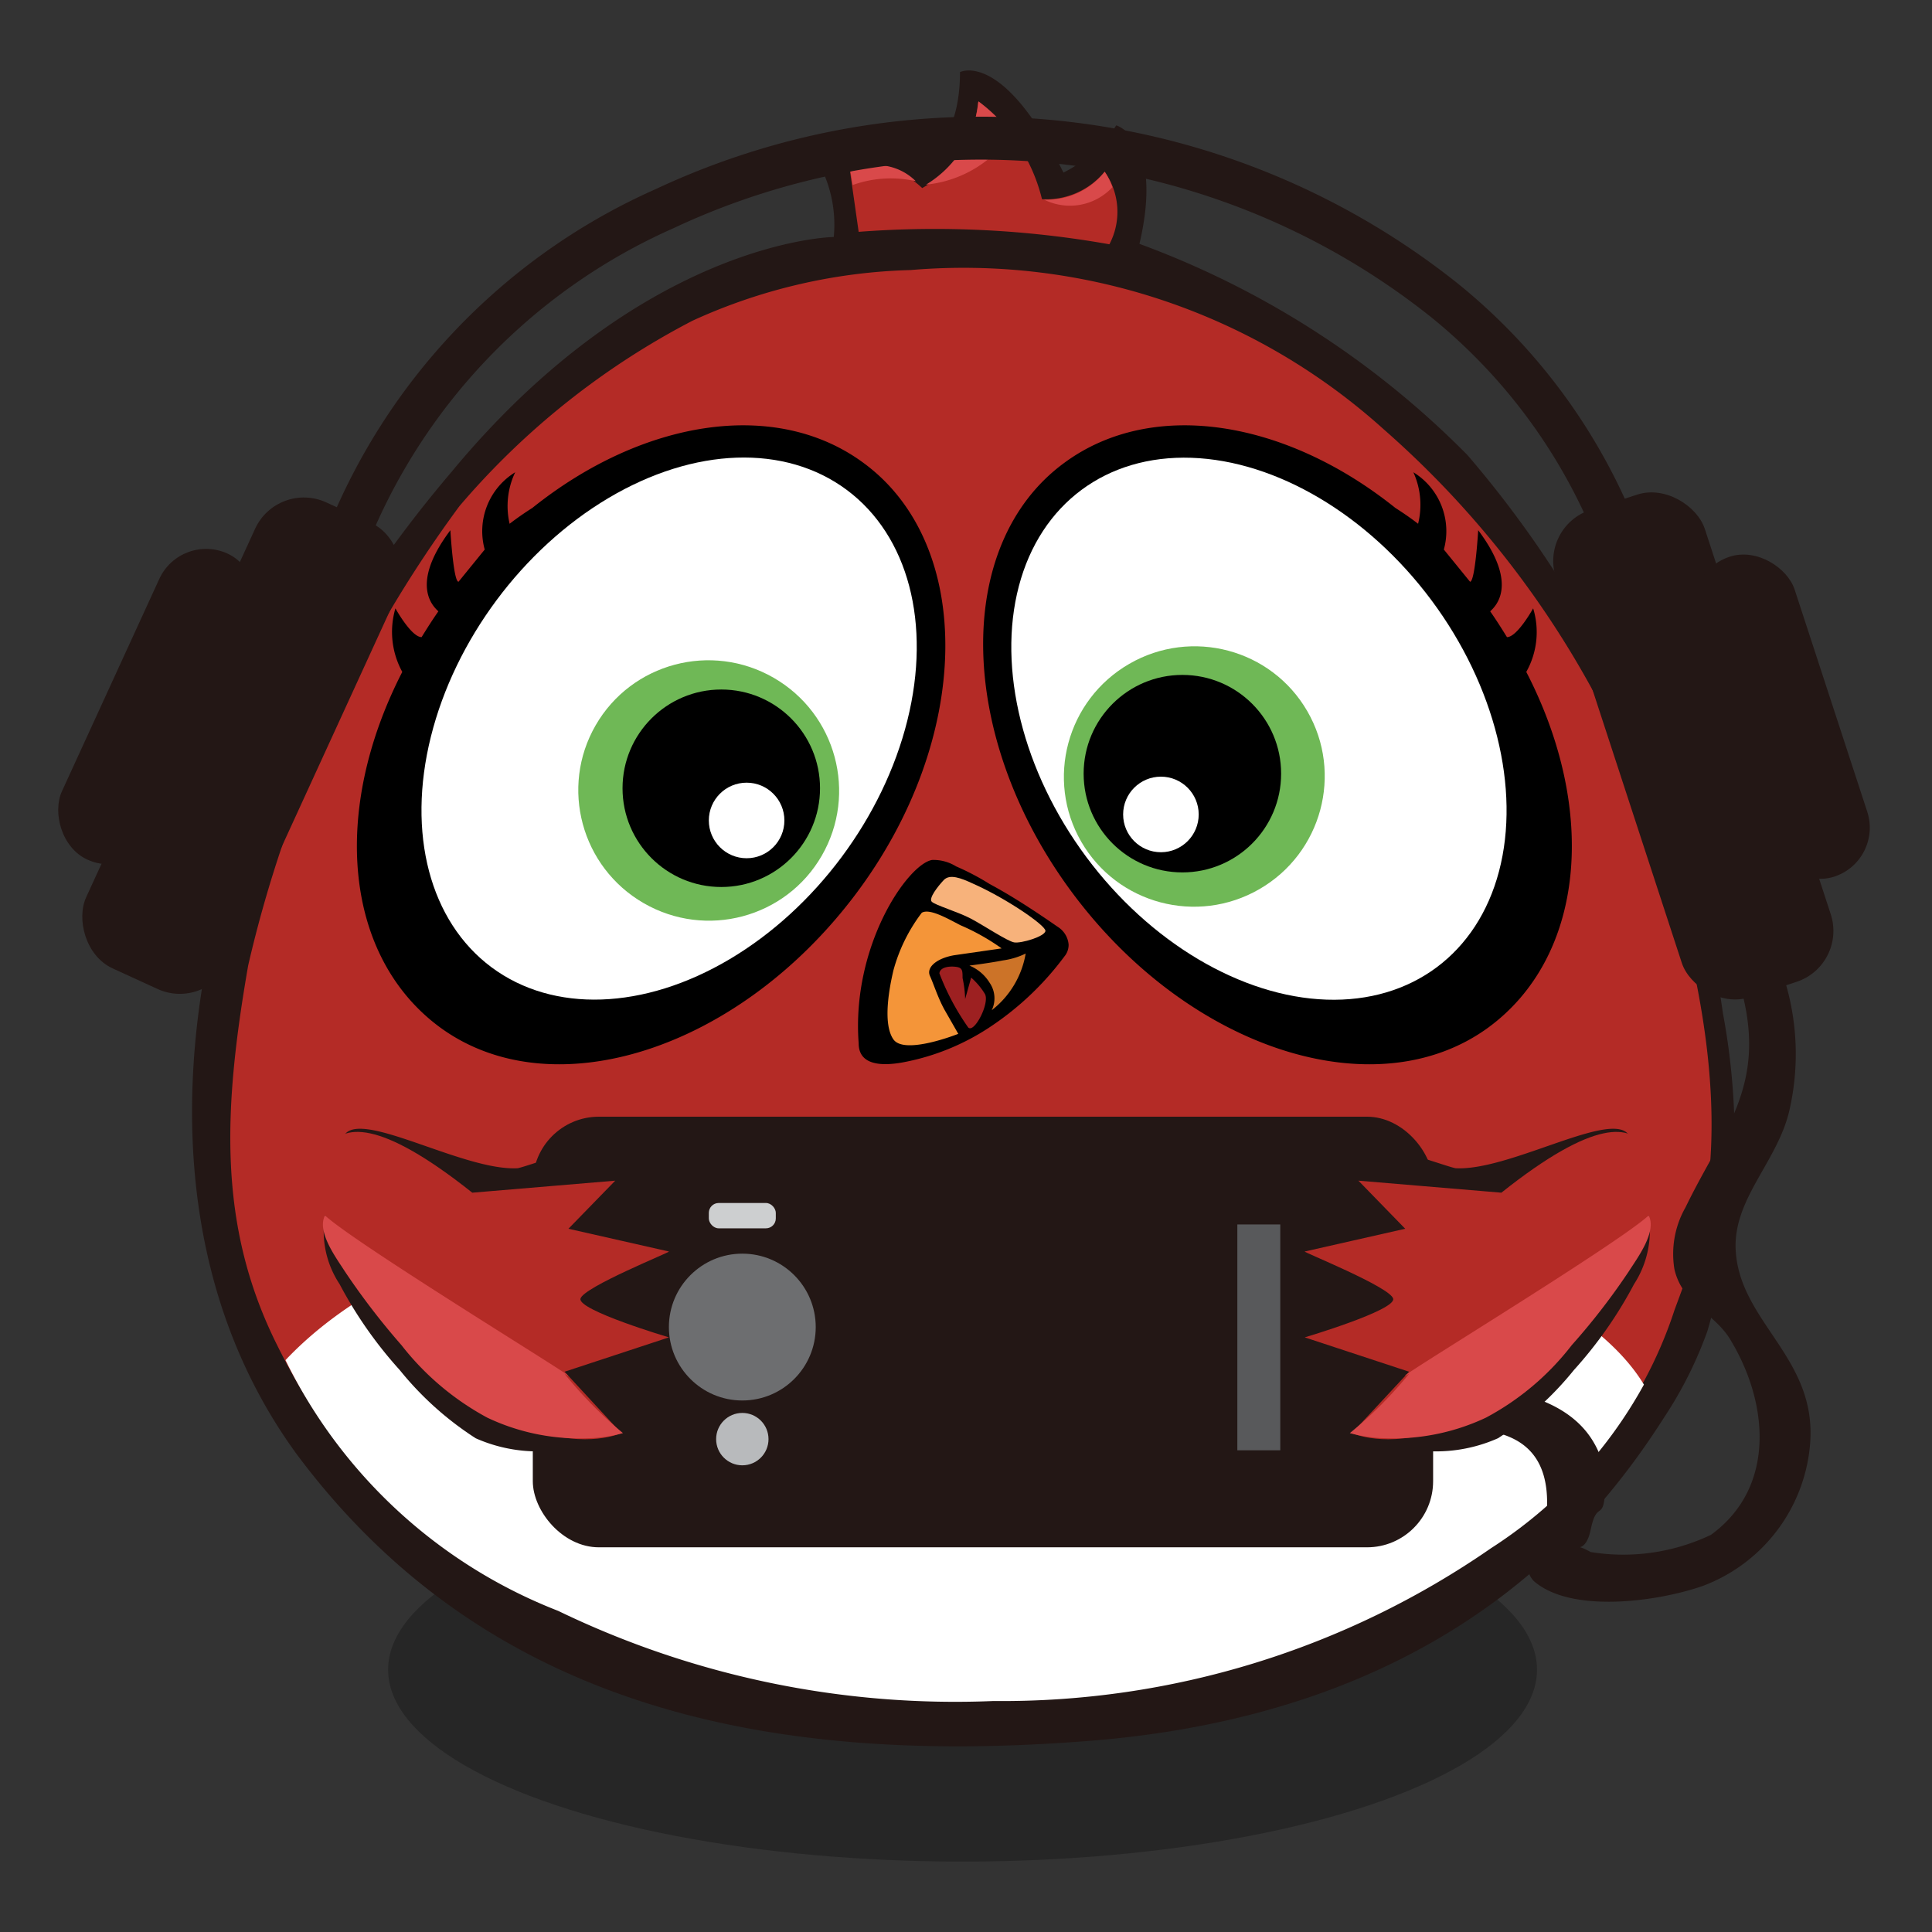 <svg id="Layer_1" data-name="Layer 1" xmlns="http://www.w3.org/2000/svg" viewBox="0 0 45 45"><rect x="0" y="0" width="45" height="45" fill="#333333" stroke="none"/><defs><style>.cls-1{opacity:0.25;}.cls-2{fill:#231715;}.cls-3{fill:#b42b26;}.cls-4{fill:#d9494a;}.cls-5{fill:#fff;}.cls-6{fill:#6fb856;}.cls-7{fill:#f7b27b;}.cls-8{fill:#f49539;}.cls-9{fill:#cc7328;}.cls-10{fill:#9d2021;}.cls-11{fill:#6d6e70;}.cls-12{fill:#b8babc;}.cls-13{fill:#cdcfd0;}.cls-14,.cls-15{fill:none;stroke-miterlimit:10;}.cls-14{stroke:#58595b;}.cls-15{stroke:#231715;}</style></defs><title>case-studies-icon</title><ellipse class="cls-1" cx="22.42" cy="38.89" rx="13.38" ry="4.47"/><path class="cls-2" d="M19.42,5.52A3,3,0,0,0,19,3.68s.8-.88,2.52,0c0,0,.84-.34.84-2,0,0,1-.53,2.41,2.34A3.15,3.15,0,0,0,26,2.92s1.11.32.54,2.76a20.81,20.81,0,0,1,7.64,4.92,25.07,25.07,0,0,1,3.72,5.77,23.81,23.81,0,0,1,2.23,7.23A16,16,0,0,1,39.77,31a9.32,9.32,0,0,1-1,2c-1.68,2.64-5.27,7-13.69,7.57-7.38.54-13.84-.89-18.17-6.7C3,28.51,4.29,21,7.31,15.58A29.36,29.36,0,0,1,10.51,11C15,5.57,19.42,5.52,19.42,5.52Z"/><path class="cls-3" d="M19.8,4s.73-.5,1.68.38a2.52,2.52,0,0,0,1.3-2,4,4,0,0,1,1.49,2.26A1.78,1.78,0,0,0,25.73,4a1.62,1.62,0,0,1,.11,1.69A23.3,23.3,0,0,0,20,5.4Z"/><path class="cls-4" d="M25.91,4.36A1.53,1.53,0,0,0,25.73,4a1.71,1.71,0,0,1-1.41.65A1.35,1.35,0,0,0,25.91,4.36Z"/><path class="cls-4" d="M23.56,3.12a3.88,3.88,0,0,0-.77-.76A2.56,2.56,0,0,1,21.57,4.3,2.73,2.73,0,0,0,23.56,3.12Z"/><path class="cls-4" d="M21.33,4.22A1.29,1.29,0,0,0,19.81,4l.05.31A2.63,2.63,0,0,1,21.33,4.22Z"/><path class="cls-3" d="M21.21,6.29a13,13,0,0,0-5.08,1.18,18.06,18.06,0,0,0-5.43,4.32,29,29,0,0,0-4.92,10.7c-.57,3.29-.72,6,.64,8.77s2.73,3.87,6.34,5.57A19.57,19.57,0,0,0,22.59,39c4.36-.08,9.49-1.12,12.24-3.13A10,10,0,0,0,39,30.52c.56-1.53,1.63-4,0-9.74A22.22,22.22,0,0,0,32.23,10,14.61,14.61,0,0,0,21.21,6.29Z"/><path class="cls-3" d="M33.46,13.72a1.26,1.26,0,0,1-.13-.17S32.92,14.24,33.46,13.72Z"/><path d="M24.64,21.59c-.52-.36-1.05-.71-1.59-1a5.8,5.8,0,0,0-.78-.41,1,1,0,0,0-.56-.15c-.57.1-1.88,2-1.71,4.27,0,.54.59.52,1,.45a5.47,5.47,0,0,0,2.09-.85,6.89,6.89,0,0,0,1.7-1.62.42.42,0,0,0,.1-.28A.54.54,0,0,0,24.64,21.59Z"/><path class="cls-5" d="M22.34,27.38c-7.49,0-13,1.45-15.69,4.3A11.86,11.86,0,0,0,13,37.52a21.25,21.25,0,0,0,10.14,2.1,20,20,0,0,0,11.59-3.56,10.58,10.58,0,0,0,3.56-3.81C36.62,29.48,30.1,27.38,22.34,27.38Z"/><path d="M20.11,10.78c-2.05-1.51-5.15-1-7.71,1.05-.33.21-.53.37-.53.37A1.83,1.83,0,0,1,12,11a1.61,1.61,0,0,0-.71,1.8l-.61.75c-.12,0-.19-1.2-.19-1.2-1,1.33-.34,1.82-.28,1.89-.14.2-.26.39-.39.6-.24,0-.61-.67-.61-.67a1.94,1.94,0,0,0,.16,1.48c-1.67,3.25-1.35,6.64.88,8.28,2.61,1.91,6.94.53,9.67-3.09S22.72,12.69,20.11,10.78Z"/><ellipse class="cls-5" cx="15.58" cy="16.97" rx="6.93" ry="5.01" transform="translate(-7.33 19.34) rotate(-53.35)"/><ellipse class="cls-6" cx="16.51" cy="18.42" rx="3.03" ry="3.04" transform="translate(-7.7 23.5) rotate(-60)"/><circle cx="16.8" cy="18.36" r="2.3"/><circle class="cls-5" cx="17.39" cy="19.11" r="0.88"/><path d="M24.79,10.78c2.05-1.51,5.15-1,7.71,1.05.33.21.53.37.53.37A1.83,1.83,0,0,0,32.92,11a1.61,1.61,0,0,1,.71,1.8l.61.75c.12,0,.19-1.2.19-1.2,1,1.33.34,1.82.28,1.89.14.2.26.39.39.6.24,0,.61-.67.61-.67a1.89,1.89,0,0,1-.16,1.48c1.68,3.25,1.35,6.64-.88,8.28-2.61,1.91-6.94.53-9.66-3.09S22.18,12.69,24.79,10.78Z"/><ellipse class="cls-5" cx="29.32" cy="16.97" rx="5.01" ry="6.93" transform="translate(-4.33 20.86) rotate(-36.65)"/><ellipse class="cls-6" cx="27.82" cy="18.09" rx="3.04" ry="3.03" transform="translate(-5.32 16.33) rotate(-30)"/><circle cx="27.54" cy="18.02" r="2.3"/><circle class="cls-5" cx="27.04" cy="18.97" r="0.88"/><path class="cls-7" d="M22.66,20.58c-.28-.13-.54-.23-.68-.08s-.35.42-.28.5.62.24.92.4.84.52,1,.55.73-.14.73-.27S23.43,20.92,22.66,20.58Z"/><path class="cls-8" d="M22.37,21.55c-.29-.15-.72-.4-.9-.29a3.89,3.89,0,0,0-.66,1.34c-.09.38-.26,1.24,0,1.61s1.51-.13,1.51-.13L22,23.52c-.15-.27-.25-.59-.34-.79s.16-.41.56-.48l1.11-.16A5.09,5.09,0,0,0,22.37,21.55Z"/><path class="cls-9" d="M22.58,22.49s.48-.06.78-.12a1.75,1.75,0,0,0,.53-.16,2.12,2.12,0,0,1-.79,1.32.64.64,0,0,0-.05-.64A1,1,0,0,0,22.58,22.49Z"/><path class="cls-10" d="M22.48,23.27a2.61,2.61,0,0,0-.06-.49c0-.17,0-.24-.15-.26s-.37,0-.39.15a5.74,5.74,0,0,0,.67,1.26c.14.15.51-.57.39-.78a1.64,1.64,0,0,0-.32-.38Z"/><rect class="cls-2" x="12.41" y="26.01" width="20.97" height="10.03" rx="1.54" ry="1.54"/><path class="cls-2" d="M7.57,28.31a2.23,2.23,0,0,0,.34,1.6,9.79,9.79,0,0,0,1.4,2,7.45,7.45,0,0,0,1.77,1.59,3.56,3.56,0,0,0,2.07.25c.09,0,1.5-.19,1.5-.18l-.42-1.22c.28-.11,2.08-1.47,2-1.67s-1.83-.55-1.76-.65a10.31,10.31,0,0,0,1.4-1.7c0-.24-1.92-.42-1.92-.42l.5-1.2c-.19-.28-2.1.44-2.39.5-1.22.07-3.51-1.29-4-.82C7,27.45,8.65,26.75,7.57,28.31Z"/><path class="cls-3" d="M14.47,33.38s-3.17,1.48-6.9-5.07c0,0-.93-4,3.43-.53l3.33-.28-1.09,1.12,2.34.53c.07,0-2,.83-2.06,1.1s2.06.9,2.06.9l-2.43.8Z"/><path class="cls-4" d="M7.57,28.31c-.2.38.27,1,.46,1.3a16.7,16.7,0,0,0,1.32,1.72,6.36,6.36,0,0,0,2,1.69,5,5,0,0,0,2.33.48,3.33,3.33,0,0,0,.83-.12A9.89,9.89,0,0,1,13.15,32C14,32.46,8.31,29,7.57,28.31Z"/><path class="cls-2" d="M38.4,28.31a2.28,2.28,0,0,1-.34,1.6,9.79,9.79,0,0,1-1.4,2,7.45,7.45,0,0,1-1.77,1.59,3.56,3.56,0,0,1-2.07.25c-.09,0-1.5-.19-1.5-.18l.41-1.22c-.28-.11-2.07-1.47-2-1.67s1.83-.55,1.76-.65a10.31,10.31,0,0,1-1.4-1.7c0-.24,1.92-.42,1.92-.42l-.5-1.2c.19-.28,2.1.44,2.39.5,1.22.07,3.51-1.29,4-.82C39,27.45,37.32,26.75,38.4,28.31Z"/><circle class="cls-11" cx="17.29" cy="30.91" r="1.71"/><circle class="cls-12" cx="17.29" cy="33.52" r="0.61"/><rect class="cls-13" x="16.51" y="28.02" width="1.56" height="0.59" rx="0.23" ry="0.23"/><line class="cls-14" x1="29.32" y1="28.52" x2="29.32" y2="33.78"/><rect class="cls-2" x="3.81" y="11.4" width="3.65" height="11.94" rx="1.25" ry="1.25" transform="translate(7.75 -0.77) rotate(24.63)"/><rect class="cls-2" x="2.46" y="12.54" width="2.4" height="7.84" rx="1.2" ry="1.2" transform="translate(7.2 -0.03) rotate(24.63)"/><rect class="cls-2" x="37.62" y="11.4" width="3.65" height="11.94" rx="1.25" ry="1.25" transform="translate(82.33 21.63) rotate(161.9)"/><rect class="cls-2" x="40.31" y="12.78" width="2.4" height="7.84" rx="1.2" ry="1.2" transform="translate(86.15 19.67) rotate(161.9)"/><path class="cls-15" d="M37.79,12.8A13.34,13.34,0,0,0,33.65,7,17.33,17.33,0,0,0,15.48,4.86,14.12,14.12,0,0,0,8,12.75l0,.05"/><path class="cls-2" d="M33.12,33.3c1.36-.08,3.15-.16,2.89,2.12,0,.3-.35.6-.41.93a.5.5,0,0,0,.13.48c.88.76,2.9.47,3.93.11a3.87,3.87,0,0,0,2.5-3.3c.17-2-1.61-2.82-1.73-4.48-.09-1.24,1-2.11,1.26-3.35a5.86,5.86,0,0,0-.1-2.91c-.15-.62-1.11-.36-1,.27.54,2.17-.48,3.19-1.33,4.95A2.19,2.19,0,0,0,39,29.56c.18.79.88,1,1.27,1.59.93,1.49,1.11,3.49-.42,4.6a4.75,4.75,0,0,1-2.8.4c-.59-.33-.15.21,0-.52s.31-.13.34-1a1.92,1.92,0,0,0-.25-1c-.73-1.31-2.71-1.4-4-1.32-.64,0-.64,1,0,1Z"/><path class="cls-3" d="M31.49,33.38s3.17,1.48,6.91-5.07c0,0,.93-4-3.43-.53l-3.33-.28,1.09,1.12-2.34.53c-.07,0,2,.83,2.06,1.1s-2.06.9-2.06.9l2.43.8Z"/><path class="cls-4" d="M38.4,28.31c.2.38-.27,1-.46,1.3a15.5,15.5,0,0,1-1.33,1.72,6.21,6.21,0,0,1-2,1.69,5.05,5.05,0,0,1-2.33.48,3.41,3.41,0,0,1-.84-.12A9.68,9.68,0,0,0,32.82,32C31.94,32.46,37.66,29,38.4,28.31Z"/></svg>